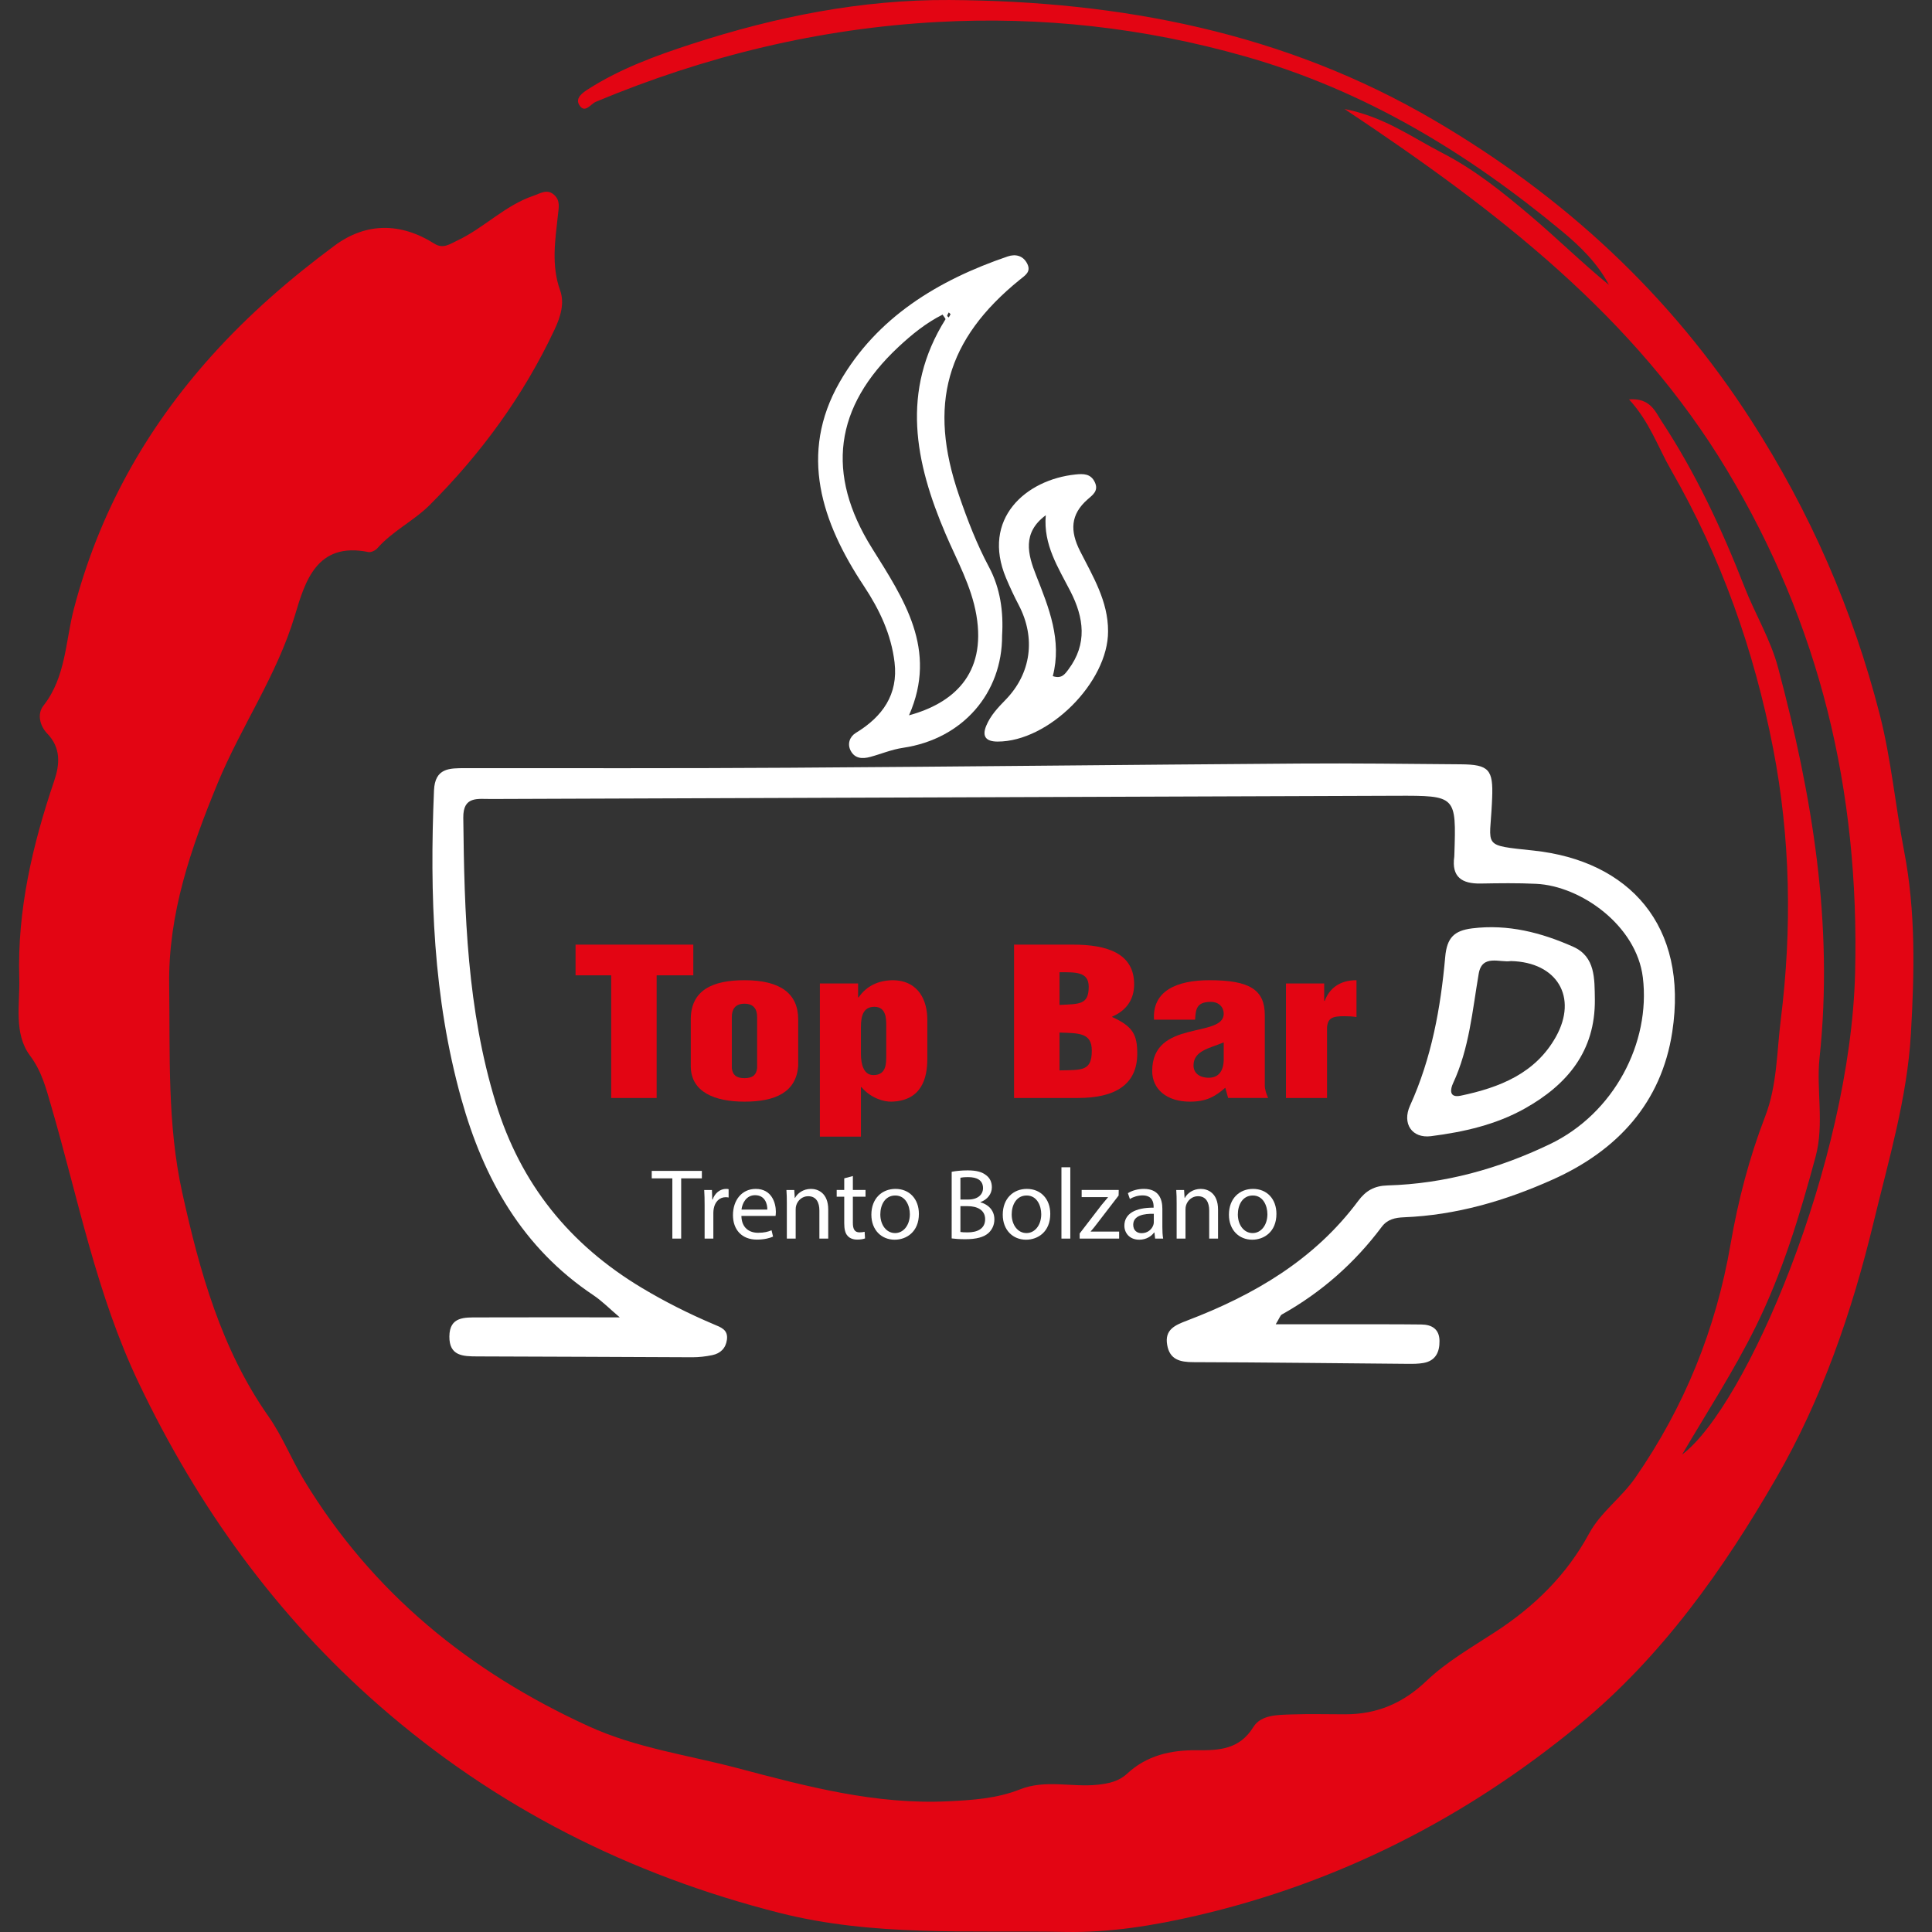<svg xmlns="http://www.w3.org/2000/svg" xmlns:xlink="http://www.w3.org/1999/xlink" id="Livello_1" x="0px" y="0px" width="500px" height="500px" viewBox="0 0 500 500" xml:space="preserve">
<rect x="0" y="0" width="500" height="500" fill="#333333" stroke="none"/>
<g>
	<g>
		<g>
			<g>
				<g>
					<path fill-rule="evenodd" clip-rule="evenodd" fill="#E30513" d="M421.591,103.36c5.498-0.421,6.782,3.149,8.383,5.579       c8.863,13.456,15.654,28.008,21.498,42.971c2.753,7.04,6.721,13.479,8.71,20.936c8.821,33.112,14.4,66.339,10.715,100.936       c-0.881,8.245,1.273,17.083-1.029,25.604c-4.064,15.051-8.527,29.861-15.509,44c-5.653,11.445-12.598,22.075-19.024,33.04       c16.468-12.325,43.557-75.359,44.768-124.714c1.153-47.13-9.115-90.034-33.157-130.031       c-23.946-39.853-59.669-67.304-98.98-93.472c10.304,2.038,17.392,7.301,25.211,11.329c8.489,4.373,15.657,10.165,22.761,16.17       c6.93,5.852,13.398,12.246,20.46,18.029c-2.955-5.634-7.531-10.069-12.224-13.955c-24.449-20.259-50.934-36.389-82.08-45.226       c-26.229-7.44-52.587-10.314-79.406-8.867c-30.592,1.654-60.148,8.803-88.493,20.658c-1.328,0.555-2.872,3.203-4.303,0.787       c-1.073-1.813,0.971-3.192,2.391-4.099c8.334-5.31,17.55-8.672,26.87-11.693c21.632-7.019,43.821-11.479,66.587-11.338       c44.279,0.274,86.668,8.37,125.538,31.179c33.429,19.61,60.97,44.989,81.995,77.708c15.198,23.659,26.282,48.983,33.215,76.071       c2.944,11.496,4.021,23.525,6.272,35.166c3.067,15.869,2.688,31.553,1.786,47.327c-0.954,16.689-5.766,32.731-9.669,48.912       c-5.584,23.146-13.366,45.696-25.206,66.187c-13.673,23.675-29.566,46.139-50.996,63.797       c-29.141,24.01-62.015,40.821-98.831,49.38c-11.157,2.594-22.55,4.471-34.192,4.253c-24.72-0.48-49.48,1.268-73.918-4.93       c-38.807-9.845-73.583-27.38-103.641-53.689c-26.602-23.28-46.85-51.296-62.181-83.439       c-11.002-23.083-15.654-47.68-22.682-71.755c-1.307-4.469-2.392-8.875-5.445-12.954c-4.316-5.766-2.593-13.339-2.798-20.1       c-0.531-17.575,3.424-34.471,9.043-51.031c1.455-4.291,1.776-8.52-1.782-12.218c-2.011-2.088-2.655-5.146-1.007-7.24       c5.842-7.44,5.677-16.65,7.893-25.101c6.496-24.784,18.491-46.357,35.594-65.405c9.633-10.725,20.396-20.066,31.875-28.563       c8.133-6.019,17.098-6.01,25.803-0.504c2.287,1.448,3.979,0.125,5.999-0.829c6.885-3.261,12.264-9.043,19.596-11.541       c1.847-0.629,3.626-1.901,5.437-0.229c1.608,1.479,1.166,3.25,0.942,5.317c-0.696,6.438-1.745,12.896,0.583,19.382       c1.189,3.312,0.114,6.813-1.427,10.099c-8.021,17.111-19.011,32.13-32.312,45.431c-4.122,4.123-9.628,6.72-13.556,11.198       c-0.513,0.584-1.633,1.128-2.331,0.986c-13.353-2.707-16.381,7.584-19.005,16.371c-4.638,15.525-13.929,28.725-20.024,43.514       c-6.936,16.829-12.773,33.754-12.522,52.068c0.247,17.985-0.534,36.128,3.386,53.856c4.503,20.372,10.075,40.453,22.298,57.86       c3.649,5.194,5.923,11.088,9.179,16.459c17.68,29.179,42.784,49.605,73.621,63.723c12.448,5.702,25.707,7.451,38.659,10.886       c17.952,4.757,35.701,9.471,54.486,8.564c6.334-0.304,12.629-0.725,18.547-3.077c6.593-2.619,13.371-0.506,20.038-1.195       c2.981-0.309,5.573-0.896,7.707-2.879c5.099-4.731,11.274-6.112,17.956-6.06c5.724,0.048,11.063-0.106,14.705-5.998       c1.995-3.233,6.377-3.143,10.016-3.271c4.575-0.159,9.161-0.025,13.744-0.03c8.191-0.006,14.917-2.807,21.033-8.635       c5.232-4.993,11.74-8.706,17.861-12.704c10.134-6.604,18.443-14.736,24.277-25.511c2.966-5.472,8.343-9.199,11.952-14.415       c12.688-18.341,20.821-38.384,24.609-60.351c1.946-11.309,4.837-22.412,8.985-33.174c3.083-7.979,2.977-16.618,4.021-24.981       c2.934-23.482,2.518-47.034-1.984-70.207c-4.917-25.347-13.493-49.602-26.441-72.096       C429.089,115.773,426.993,109.262,421.591,103.36z"></path>
					<path fill-rule="evenodd" clip-rule="evenodd" fill="#FFFFFF" d="M160.391,340.931c-2.686-2.281-4.582-4.233-6.797-5.717       c-18.379-12.266-28.416-30.079-34.204-50.826c-7.305-26.175-8.211-52.884-7.073-79.809c0.249-5.881,4.015-5.773,8.13-5.779       c27.928-0.011,55.856,0.069,83.783-0.11c43.987-0.274,87.974-0.775,131.963-1.082c13.951-0.099,27.914,0.083,41.866,0.194       c7.274,0.059,8.416,1.349,8.106,8.747c-0.011,0.435-0.043,0.873-0.059,1.306c-0.513,11.51-2.757,10.816,10.854,12.28       c24.585,2.646,40.053,19.315,35.818,46.947c-2.795,18.266-14.134,30.656-30.924,38.18c-12.287,5.511-24.995,9.228-38.517,9.771       c-2.281,0.096-4.271,0.513-5.738,2.469c-7.018,9.376-15.61,16.955-25.835,22.679c-0.453,0.25-0.639,0.976-1.604,2.538       c9.365,0,17.957-0.006,26.544,0.005c3.712,0,7.425,0.005,11.13,0.053c2.779,0.032,4.666,1.223,4.71,4.225       c0.042,2.891-0.992,5.184-4.171,5.738c-1.28,0.225-2.603,0.234-3.902,0.225c-18.551-0.148-37.089-0.395-55.638-0.438       c-3.463-0.01-6.103-0.65-6.763-4.453c-0.704-3.974,2.015-5.114,5.109-6.295c17.354-6.612,33.003-15.748,44.329-30.985       c1.964-2.634,4.159-3.909,7.585-4.004c14.752-0.423,28.693-4.306,41.957-10.651c16.698-7.985,26.16-26.311,24.123-43.15       c-1.634-13.479-16.043-23.692-27.585-24.252c-4.789-0.234-9.6-0.16-14.39-0.077c-4.815,0.085-7.582-1.648-6.832-6.95       c0.027-0.213,0.017-0.434,0.027-0.653c0.49-15.123,0.49-15.163-15.019-15.111c-78.105,0.266-156.21,0.557-234.313,0.834       c-3.475,0.011-7.219-0.773-7.16,4.822c0.263,24.893,0.988,49.646,8.399,73.802c6.461,21.061,19.112,36.693,37.869,47.936       c5.998,3.59,12.158,6.678,18.549,9.387c1.888,0.794,3.763,1.402,3.411,4c-0.304,2.219-1.684,3.541-3.776,3.979       c-1.688,0.353-3.443,0.555-5.167,0.555c-18.547-0.053-37.09-0.192-55.637-0.219c-3.76-0.006-7.286-0.117-7.249-5.152       c0.037-5.205,3.951-4.933,7.472-4.944C135.645,340.899,147.51,340.931,160.391,340.931z"></path>
					<path fill-rule="evenodd" clip-rule="evenodd" fill="#FFFFFF" d="M259.341,164.479c0.063,14.858-10.164,26.757-25.588,29.045       c-3.036,0.448-5.68,1.595-8.514,2.36c-2.144,0.579-4.013,0.421-5.086-1.605c-0.93-1.761-0.236-3.653,1.328-4.603       c6.907-4.189,11.021-9.944,10.027-18.269c-0.865-7.232-3.866-13.608-7.943-19.758c-10.892-16.429-16.916-34.172-6.268-52.754       c9.605-16.768,25.491-26.389,43.493-32.528c1.995-0.679,3.979-0.249,5.051,1.864c1.083,2.136-0.549,3.037-1.945,4.176       c-19.043,15.457-23.779,32.323-15.705,55.798c2.187,6.357,4.582,12.597,7.779,18.578       C258.86,152.202,259.725,158.29,259.341,164.479z M235.25,185.125c11.291-3.087,20.063-10.5,17.438-25.919       c-1.286-7.542-5.031-14.139-7.976-21.033c-7.921-18.533-11.639-37-0.031-55.528c0.092-0.146-0.383-0.65-0.744-1.224       c-4.274,2.145-7.945,5.125-11.404,8.353c-16.649,15.531-18.854,32.883-6.888,52.045       C233.864,154.983,242.774,168.071,235.25,185.125z M246.006,81.312c-0.176-0.173-0.319-0.318-0.467-0.461       c-0.146,0.291-0.341,0.57-0.408,0.878c-0.022,0.109,0.263,0.285,0.408,0.431C245.694,81.875,245.852,81.589,246.006,81.312z"></path>
					<path fill-rule="evenodd" clip-rule="evenodd" fill="#FFFFFF" d="M412.747,258.623c0.148,13.412-7.146,22.117-18.176,28.287       c-7.499,4.197-15.786,6.049-24.229,7.132c-4.944,0.629-7.535-3.287-5.423-7.921c5.557-12.218,7.92-25.253,9.099-38.455       c0.437-4.955,2.292-6.827,6.985-7.406c9.27-1.146,17.89,1.091,26.134,4.76C412.907,247.588,412.661,253.319,412.747,258.623z        M391.03,248.722c-2.848,0.467-7.461-1.864-8.342,3.274c-1.647,9.608-2.442,19.356-6.646,28.376       c-0.649,1.401-1.184,3.855,2.006,3.189c10.048-2.106,19.35-5.761,24.64-15.28C408.385,258.031,402.966,249.007,391.03,248.722z       "></path>
					<path fill-rule="evenodd" clip-rule="evenodd" fill="#FFFFFF" d="M286.765,163.363c0.053,13.178-15.371,28.588-28.599,28.557       c-2.856-0.008-4.13-1.195-2.927-4.096c1.104-2.665,3.024-4.688,5.018-6.736c6.636-6.821,7.819-16.013,3.414-24.458       c-1.205-2.293-2.304-4.65-3.307-7.04c-6.427-15.28,5.062-25.464,18.005-26.8c1.989-0.203,3.937-0.248,4.992,2.048       c1.014,2.198-0.597,3.272-1.845,4.363c-4.512,3.943-4.63,8.208-1.995,13.418C282.839,149.168,286.796,155.6,286.765,163.363z        M270.646,133.344c-6.154,4.534-4.655,10.134-2.506,15.552c3.343,8.451,6.73,16.825,4.325,26.085       c2.271,0.773,3.119-0.496,4.037-1.725c4.96-6.616,4.01-13.4,0.534-20.2C273.878,146.893,269.976,140.992,270.646,133.344z"></path>
				</g>
			</g>
		</g>
	</g>
	<g>
		<g>
			<path fill="#E30513" d="M148.951,244.468h30.474v7.939h-9.487v31.747h-11.765v-31.747h-9.222V244.468z"></path>
		</g>
		<g>
			<path fill="#E30513" d="M178.77,263.834c0-7.616,5.68-10.158,13.899-10.158c9.354,0,13.903,3.491,13.903,10.158v12.063     c-0.538,6.725-5.819,9.21-13.903,9.21c-7.616,0-13.899-2.437-13.899-9.21V263.834z M189.393,276.431     c0.203,1.695,1.072,2.593,3.275,2.593c2.208,0,3.076-0.897,3.274-2.593v-13.226c0-1.911-0.8-3.446-3.274-3.446     c-2.476,0-3.275,1.535-3.275,3.446V276.431z"></path>
		</g>
		<g>
			<path fill="#E30513" d="M222.072,254.521v3.601h0.132c2.075-2.963,5.013-4.339,8.688-4.445c7.018,0,9.093,5.506,9.093,10.158     v10.271c0,5.024-1.541,10.794-9.291,11.002c-1.871,0.054-5.279-0.848-7.755-3.759h-0.132v12.811h-10.624v-39.639H222.072z      M229.356,265.423c0-1.749,0-4.864-3.071-4.864c-2.875,0-3.478,2.378-3.478,5.237v6.986c0,2.539,0.666,5.5,3.273,5.446     c3.408,0,3.275-3.228,3.275-5.131V265.423z"></path>
		</g>
		<g>
			<path fill="#E30513" d="M262.438,284.154v-39.686h15.237c8.891,0,15.841,2.275,15.841,10.267c0,3.493-1.606,6.612-5.68,8.362     v0.107c5.343,2.431,6.484,4.543,6.484,9.471c0,8.043-5.749,11.479-15.307,11.479H262.438z M274.204,260.079     c5.141-0.268,7.553,0,7.553-4.709c0-3.916-3.413-3.757-7.553-3.757V260.079z M274.204,277.012     c5.878-0.106,8.352,0.208,8.352-5.137c0-4.597-3.344-4.489-8.352-4.649V277.012z"></path>
		</g>
		<g>
			<path fill="#E30513" d="M317.105,281.508c-2.679,2.331-4.95,3.6-9.157,3.6c-6.016,0-9.76-3.228-9.76-7.936     c0-6.726,4.613-8.837,9.289-10.053c4.613-1.218,9.222-1.59,9.222-4.768c0-1.638-1.2-3.067-3.338-3.067     c-3.877,0-3.877,2.116-4.074,4.603h-10.63c-0.469-7.405,5.813-10.211,14.368-10.211c10.491,0,14.303,2.542,14.303,9.048v18.154     c0,1.11,0.4,2.22,0.87,3.276h-10.357L317.105,281.508z M316.699,269.764c-2.132,0.896-4.01,1.376-5.344,2.165     c-1.332,0.747-2.474,1.804-2.474,3.813c0,1.851,1.408,3.175,3.946,3.175c3.136,0,3.807-2.593,3.871-4.497V269.764z"></path>
		</g>
		<g>
			<path fill="#E30513" d="M342.699,254.521v4.502h0.134c1.205-3.176,3.808-5.347,8.224-5.347v9.529     c-1.071-0.16-2.144-0.214-3.21-0.214c-3.008,0-4.214,0.474-4.412,2.91v18.253h-10.629v-29.634H342.699z"></path>
		</g>
	</g>
	<g>
		<path fill="#FFFFFF" d="M174.001,304.954h-5.331v-1.926h12.973v1.926h-5.354v15.594h-2.287V304.954z"></path>
		<path fill="#FFFFFF" d="M182.354,311.892c0-1.482-0.028-2.757-0.104-3.925h2.001l0.078,2.47h0.104    c0.571-1.692,1.949-2.752,3.482-2.752c0.263,0,0.442,0.021,0.651,0.074v2.155c-0.234-0.048-0.47-0.076-0.779-0.076    c-1.612,0-2.757,1.222-3.069,2.938c-0.05,0.315-0.104,0.678-0.104,1.068v6.703h-2.26V311.892z"></path>
		<path fill="#FFFFFF" d="M191.874,314.676c0.054,3.094,2.029,4.367,4.318,4.367c1.637,0,2.625-0.288,3.484-0.649l0.39,1.638    c-0.806,0.361-2.185,0.777-4.188,0.777c-3.875,0-6.187-2.543-6.187-6.341s2.235-6.783,5.901-6.783c4.106,0,5.2,3.609,5.2,5.925    c0,0.464-0.054,0.832-0.077,1.066H191.874z M198.583,313.039c0.025-1.463-0.598-3.724-3.175-3.724    c-2.312,0-3.327,2.134-3.509,3.724H198.583z"></path>
		<path fill="#FFFFFF" d="M203.633,311.374c0-1.301-0.026-2.367-0.104-3.407h2.025l0.132,2.079h0.054    c0.623-1.195,2.079-2.361,4.159-2.361c1.741,0,4.446,1.034,4.446,5.354v7.509h-2.288v-7.254c0-2.025-0.756-3.716-2.913-3.716    c-1.51,0-2.68,1.065-3.069,2.34c-0.104,0.288-0.154,0.679-0.154,1.067v7.563h-2.288V311.374z"></path>
		<path fill="#FFFFFF" d="M220.721,304.355v3.611h3.277v1.743h-3.277v6.785c0,1.557,0.443,2.441,1.717,2.441    c0.598,0,1.04-0.074,1.326-0.153l0.104,1.717c-0.442,0.18-1.145,0.309-2.026,0.309c-1.067,0-1.925-0.335-2.473-0.96    c-0.646-0.677-0.882-1.797-0.882-3.279v-6.859h-1.952v-1.743h1.952v-3.013L220.721,304.355z"></path>
		<path fill="#FFFFFF" d="M237.809,314.153c0,4.655-3.224,6.683-6.268,6.683c-3.404,0-6.032-2.495-6.032-6.476    c0-4.212,2.759-6.676,6.242-6.676C235.366,307.685,237.809,310.309,237.809,314.153z M227.826,314.287    c0,2.751,1.587,4.832,3.823,4.832c2.182,0,3.821-2.054,3.821-4.886c0-2.134-1.066-4.838-3.771-4.838    C228.996,309.396,227.826,311.892,227.826,314.287z"></path>
		<path fill="#FFFFFF" d="M246.294,303.258c0.987-0.203,2.55-0.363,4.133-0.363c2.263,0,3.718,0.395,4.812,1.274    c0.912,0.678,1.456,1.719,1.456,3.099c0,1.686-1.12,3.169-2.967,3.847v0.048c1.665,0.414,3.618,1.797,3.618,4.394    c0,1.51-0.599,2.656-1.484,3.51c-1.221,1.119-3.196,1.643-6.059,1.643c-1.559,0-2.754-0.106-3.509-0.208V303.258z     M248.555,310.437h2.054c2.395,0,3.797-1.25,3.797-2.94c0-2.053-1.559-2.858-3.848-2.858c-1.04,0-1.637,0.08-2.003,0.156V310.437z     M248.555,318.836c0.442,0.079,1.094,0.101,1.899,0.101c2.342,0,4.5-0.853,4.5-3.402c0-2.395-2.057-3.382-4.527-3.382h-1.872    V318.836z"></path>
		<path fill="#FFFFFF" d="M271.809,314.153c0,4.655-3.221,6.683-6.265,6.683c-3.409,0-6.032-2.495-6.032-6.476    c0-4.212,2.757-6.676,6.239-6.676C269.366,307.685,271.809,310.309,271.809,314.153z M261.826,314.287    c0,2.751,1.589,4.832,3.824,4.832c2.18,0,3.822-2.054,3.822-4.886c0-2.134-1.066-4.838-3.774-4.838    C262.998,309.396,261.826,311.892,261.826,314.287z"></path>
		<path fill="#FFFFFF" d="M274.701,302.089h2.292v18.459h-2.292V302.089z"></path>
		<path fill="#FFFFFF" d="M279.415,319.226l5.696-7.414c0.544-0.672,1.061-1.269,1.632-1.945v-0.055h-6.811v-1.845h9.594    l-0.027,1.429l-5.615,7.306c-0.518,0.699-1.041,1.329-1.609,1.98v0.048h7.359v1.818h-10.219V319.226z"></path>
		<path fill="#FFFFFF" d="M298.945,320.548l-0.181-1.584h-0.08c-0.699,0.986-2.054,1.872-3.846,1.872    c-2.551,0-3.852-1.793-3.852-3.616c0-3.04,2.705-4.703,7.568-4.678v-0.262c0-1.04-0.288-2.911-2.863-2.911    c-1.169,0-2.389,0.362-3.275,0.939l-0.518-1.511c1.04-0.677,2.545-1.113,4.135-1.113c3.851,0,4.784,2.624,4.784,5.141v4.71    c0,1.094,0.048,2.159,0.207,3.013H298.945z M298.603,314.127c-2.494-0.054-5.326,0.395-5.326,2.837    c0,1.482,0.987,2.181,2.159,2.181c1.637,0,2.678-1.039,3.041-2.106c0.079-0.234,0.126-0.49,0.126-0.726V314.127z"></path>
		<path fill="#FFFFFF" d="M304.515,311.374c0-1.301-0.022-2.367-0.103-3.407h2.027l0.132,2.079h0.049    c0.625-1.195,2.08-2.361,4.159-2.361c1.745,0,4.448,1.034,4.448,5.354v7.509h-2.288v-7.254c0-2.025-0.757-3.716-2.911-3.716    c-1.51,0-2.677,1.065-3.071,2.34c-0.103,0.288-0.15,0.679-0.15,1.067v7.563h-2.292V311.374z"></path>
		<path fill="#FFFFFF" d="M330.338,314.153c0,4.655-3.223,6.683-6.262,6.683c-3.407,0-6.031-2.495-6.031-6.476    c0-4.212,2.756-6.676,6.238-6.676C327.896,307.685,330.338,310.309,330.338,314.153z M320.353,314.287    c0,2.751,1.59,4.832,3.824,4.832c2.186,0,3.825-2.054,3.825-4.886c0-2.134-1.068-4.838-3.771-4.838    C321.526,309.396,320.353,311.892,320.353,314.287z"></path>
	</g>
</g>
</svg>